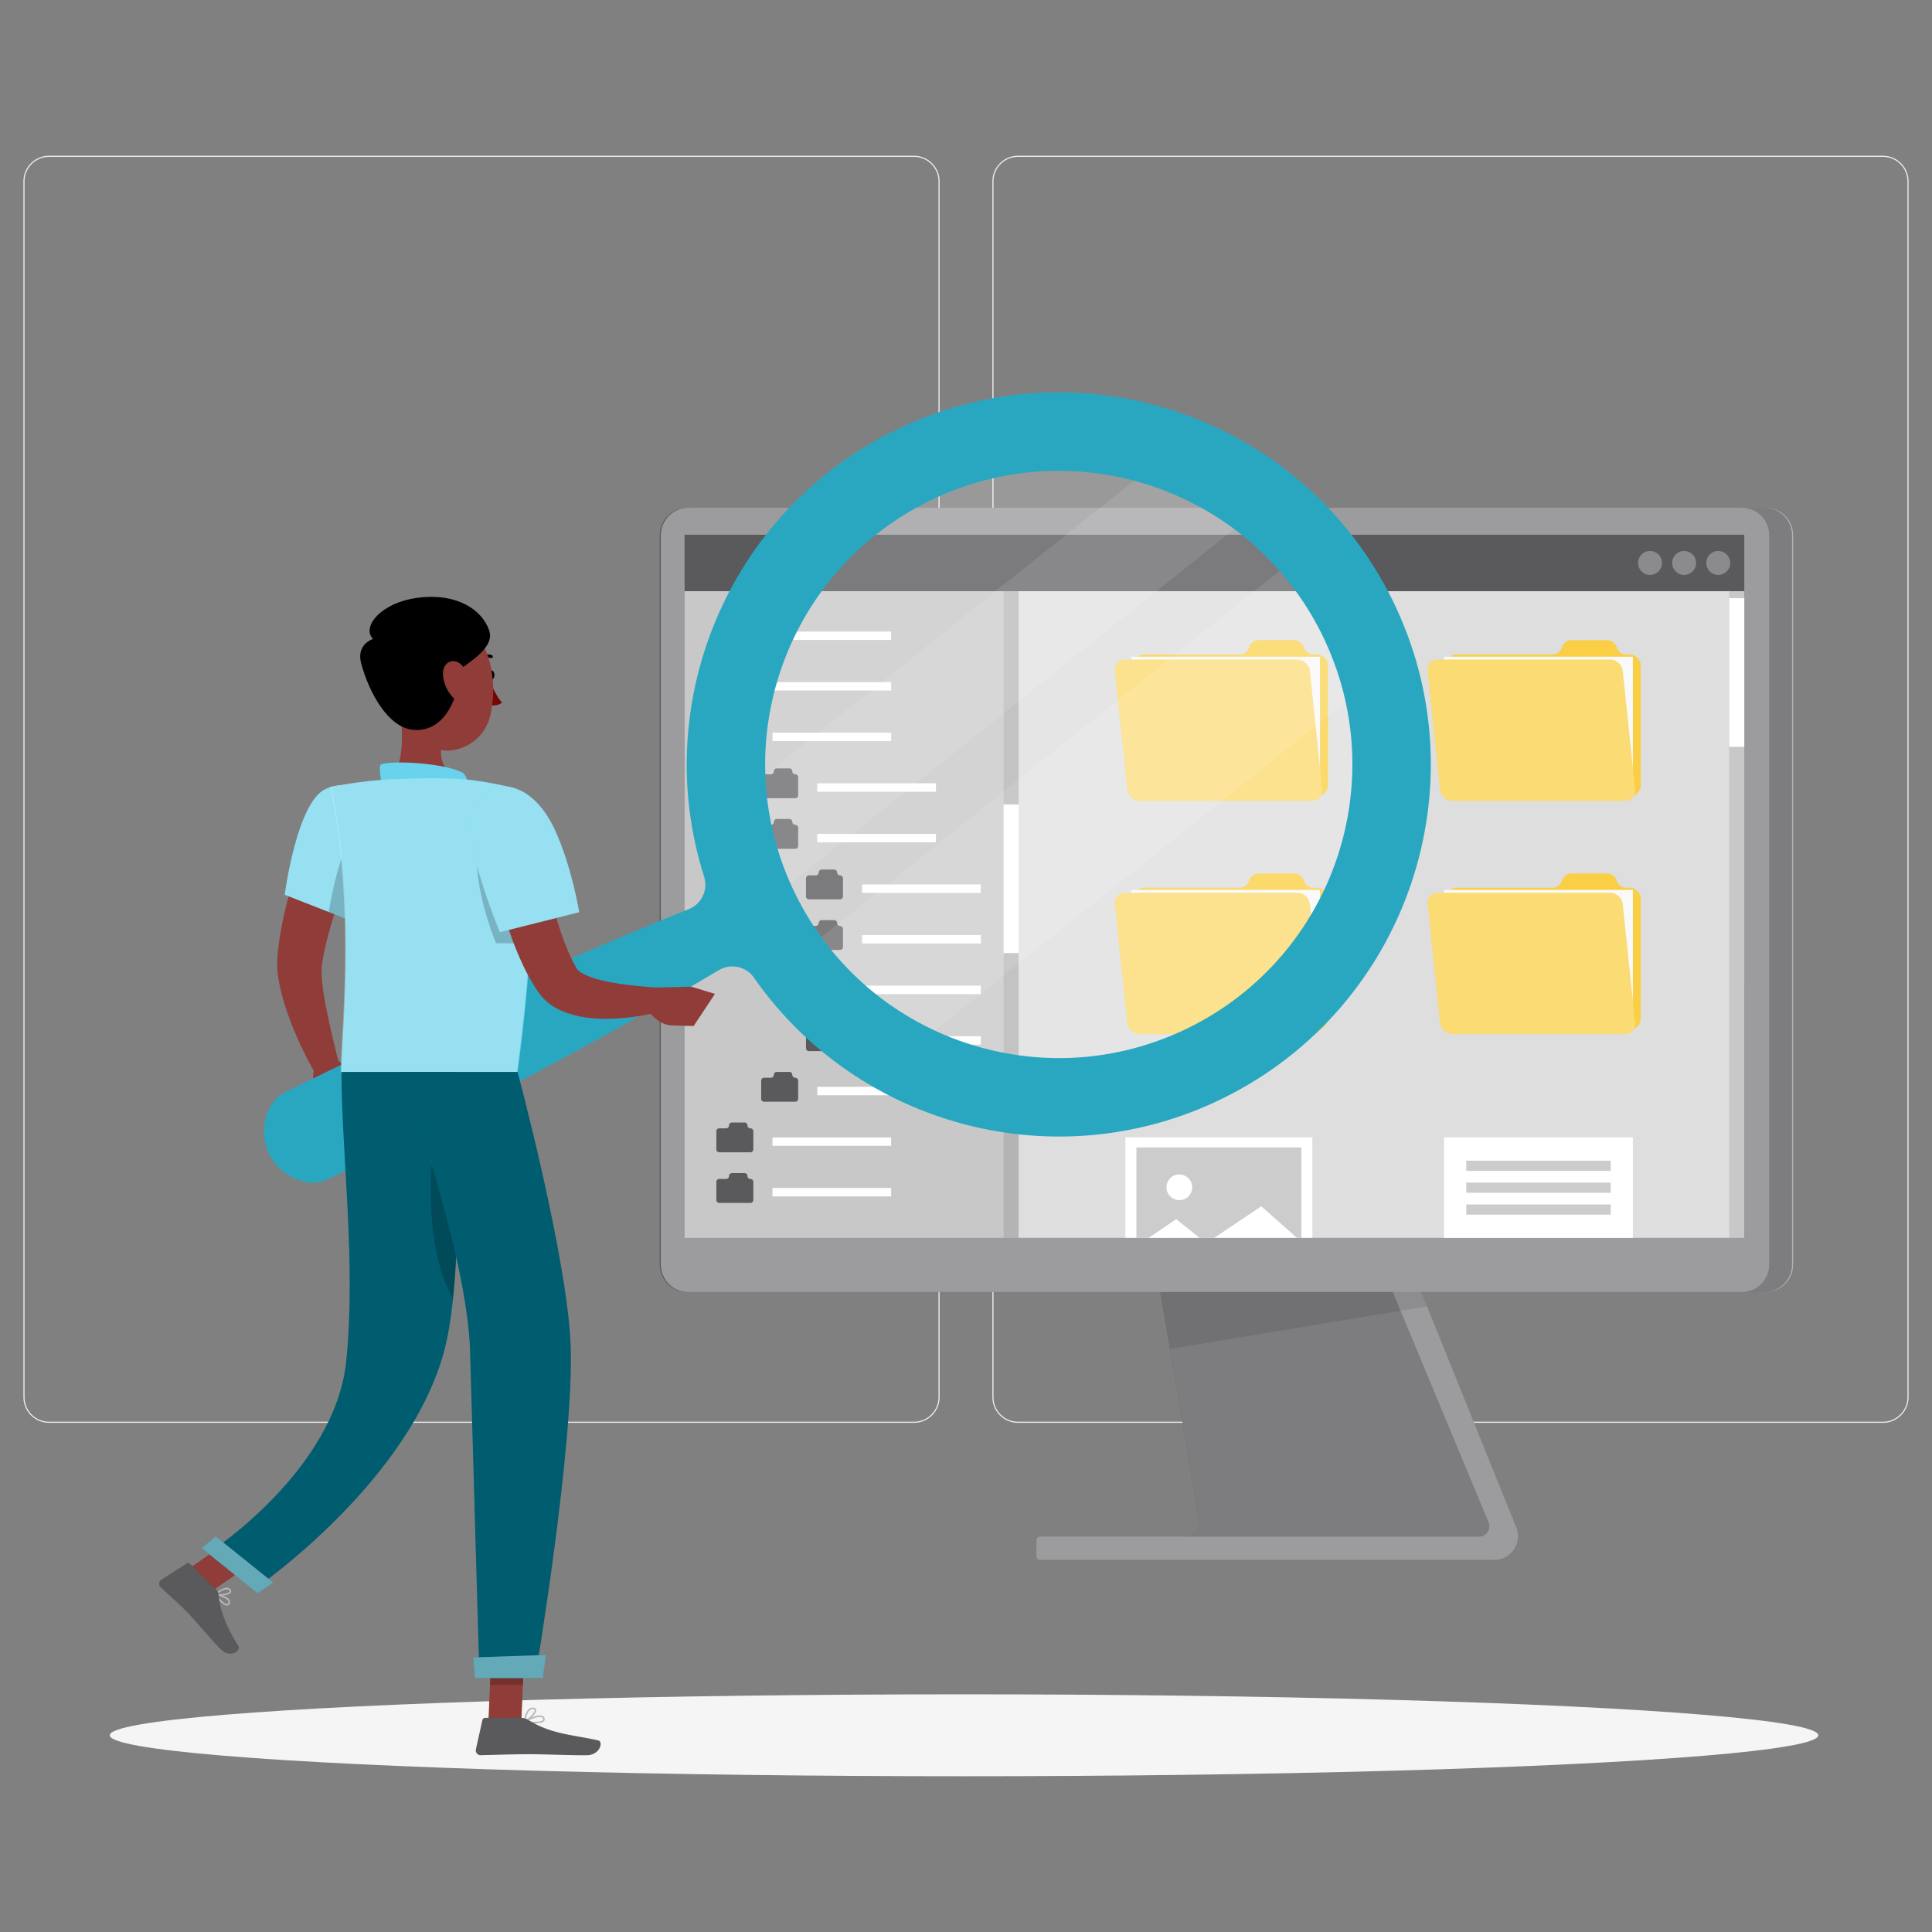 <svg version="1.1" id="Layer_1" xmlns="http://www.w3.org/2000/svg" x="0" y="0" viewBox="0 0 500 500" xml:space="preserve"><rect x="0" y="0" width="500" height="500" fill="#808080" stroke="none"/><style>.st0{fill:#ececec}.st2{fill:#5a595c}.st3{opacity:.4;fill:#fff}.st4{opacity:.2;enable-background:new}.st6{opacity:.1;fill:#fff}.st8{fill:#f9c316}.st9{opacity:.2;fill:#fff}.st10{fill:#ebeaeb}.st11,.st12{opacity:.7;fill:#fff}.st12{opacity:.3}.st13{opacity:.1}.st14{fill:#fff}.st15{opacity:.2}.st16{fill:#903c38}.st19{fill:#69d3ed}.st20{fill:#b9b8b9}.st21{fill:#00738b}.st22{opacity:.4;fill:#fafafa}</style><path class="st0" d="M236.55 368.23H12.68c-3.65 0-6.62-2.97-6.62-6.62V46.93c0-3.65 2.97-6.62 6.62-6.62h223.87c3.65 0 6.62 2.97 6.62 6.62v314.68c0 3.65-2.97 6.62-6.62 6.62zM12.68 40.6c-3.49 0-6.33 2.84-6.33 6.33v314.68c0 3.49 2.84 6.33 6.33 6.33h223.87c3.49 0 6.33-2.84 6.33-6.33V46.93c0-3.49-2.84-6.33-6.33-6.33H12.68zM487.32 368.23H263.45c-3.65 0-6.62-2.97-6.62-6.62V46.93c0-3.65 2.97-6.62 6.62-6.62h223.87c3.65 0 6.62 2.97 6.62 6.62v314.68c-.01 3.65-2.97 6.62-6.62 6.62zM263.45 40.6c-3.49 0-6.33 2.84-6.33 6.33v314.68c0 3.49 2.84 6.33 6.33 6.33h223.87c3.49 0 6.33-2.84 6.33-6.33V46.93c0-3.49-2.84-6.33-6.33-6.33H263.45z"/><ellipse id="_x3C_Path_x3E__359_" cx="249.49" cy="449.09" rx="221.08" ry="10.6" fill="#f5f5f5"/><path class="st2" d="M268.22 398.62v4.16c0 .52.42.93.94.93h117.58c4.35 0 7.31-4.39 5.69-8.41l-37.26-92.28-60.21.41 2.06 11.97 13.28 77.5c.43 2.5-1.49 4.79-4.03 4.79h-37.1c-.53 0-.95.41-.95.93z"/><path class="st3" d="M268.22 398.62v4.16c0 .52.42.93.94.93h117.58c4.35 0 7.31-4.39 5.69-8.41l-23.1-57.21-14.16-35.08-60.21.41 2.06 11.97 5.78 33.7 7.51 43.79c.43 2.5-1.49 4.79-4.03 4.79h-37.1c-.54.02-.96.43-.96.95z"/><path class="st4" d="M306.26 397.69h76.5c1.91 0 3.21-1.95 2.48-3.71l-32.67-78.57h-55.56l13.28 77.5c.44 2.49-1.49 4.78-4.03 4.78z"/><path opacity=".1" d="M294.96 303.43l2.05 11.97 5.78 33.71 66.54-11.01-14.16-35.08z"/><g><path class="st2" d="M177.87 131.4H456.64c3.94 0 7.13 3.19 7.13 7.13v188.72c0 3.94-3.19 7.13-7.13 7.13H177.87c-3.94 0-7.13-3.19-7.13-7.13V138.54c-.01-3.94 3.19-7.14 7.13-7.14z"/><path class="st3" d="M178.16 131.4H456.93c3.94 0 7.13 3.19 7.13 7.13v188.72c0 3.94-3.19 7.13-7.13 7.13H178.15c-3.94 0-7.13-3.19-7.13-7.13V138.54c0-3.94 3.2-7.14 7.14-7.14z"/><path class="st4" d="M450.73 334.39h5.91c3.94 0 7.13-3.19 7.13-7.13V138.54a7.13 7.13 0 00-7.13-7.14h-5.91a7.13 7.13 0 017.13 7.14v188.72c0 3.93-3.19 7.13-7.13 7.13z"/></g><g><path class="st6" d="M205.75 138.39c37.92 37.99 135.32 122.54 245.68 116.29V138.39H205.75zM177.16 208.21v112.16h165.12c-6.33-22.65-18.99-53.67-43.55-75.84-44.17-39.89-95.43-39.77-121.57-36.32z"/></g><g><path class="st2" d="M177.16 138.39h274.26v181.98H177.16z"/><path opacity=".8" fill="#fff" d="M177.16 138.39h274.26v181.98H177.16z"/><path class="st8" d="M421.72 169.39h-.81a2.64 2.64 0 01-2.52-1.85 2.65 2.65 0 00-2.52-1.85h-9.11c-1.15 0-2.18.75-2.52 1.85a2.65 2.65 0 01-2.52 1.85h-24.64c-1.6 0-2.9 1.3-2.9 2.9v30.88c0 1.6 1.3 2.9 2.9 2.9h44.64c1.6 0 2.9-1.3 2.9-2.9V172.3c0-1.61-1.3-2.91-2.9-2.91z"/><path class="st9" d="M421.72 169.39h-.81a2.64 2.64 0 01-2.52-1.85 2.65 2.65 0 00-2.52-1.85h-9.11c-1.15 0-2.18.75-2.52 1.85a2.65 2.65 0 01-2.52 1.85h-24.64c-1.6 0-2.9 1.3-2.9 2.9v30.88c0 1.6 1.3 2.9 2.9 2.9h44.64c1.6 0 2.9-1.3 2.9-2.9V172.3c0-1.61-1.3-2.91-2.9-2.91z"/><path class="st10" d="M373.73 169.97h48.85v34.23h-48.85z"/><path class="st11" d="M373.73 169.97h48.85v34.23h-48.85z"/><path class="st8" d="M420.56 207.25h-44.64c-1.6 0-3.04-1.29-3.21-2.89l-3.22-30.75c-.17-1.6 1-2.89 2.6-2.89h44.64c1.6 0 3.04 1.3 3.21 2.89l3.22 30.75c.17 1.59-1 2.89-2.6 2.89z"/><path class="st3" d="M420.56 207.25h-44.64c-1.6 0-3.04-1.29-3.21-2.89l-3.22-30.75c-.17-1.6 1-2.89 2.6-2.89h44.64c1.6 0 3.04 1.3 3.21 2.89l3.22 30.75c.17 1.59-1 2.89-2.6 2.89z"/><path class="st8" d="M421.72 229.76h-.81a2.64 2.64 0 01-2.52-1.85 2.65 2.65 0 00-2.52-1.85h-9.11c-1.15 0-2.18.75-2.52 1.85a2.65 2.65 0 01-2.52 1.85h-24.64c-1.6 0-2.9 1.3-2.9 2.9v30.88c0 1.6 1.3 2.9 2.9 2.9h44.64c1.6 0 2.9-1.3 2.9-2.9v-30.88c0-1.6-1.3-2.9-2.9-2.9z"/><path class="st9" d="M421.72 229.76h-.81a2.64 2.64 0 01-2.52-1.85 2.65 2.65 0 00-2.52-1.85h-9.11c-1.15 0-2.18.75-2.52 1.85a2.65 2.65 0 01-2.52 1.85h-24.64c-1.6 0-2.9 1.3-2.9 2.9v30.88c0 1.6 1.3 2.9 2.9 2.9h44.64c1.6 0 2.9-1.3 2.9-2.9v-30.88c0-1.6-1.3-2.9-2.9-2.9z"/><path class="st10" d="M373.73 230.33h48.85v34.23h-48.85z"/><path class="st11" d="M373.73 230.33h48.85v34.23h-48.85z"/><path class="st8" d="M420.56 267.61h-44.64c-1.6 0-3.04-1.29-3.21-2.89l-3.22-30.75c-.17-1.6 1-2.89 2.6-2.89h44.64c1.6 0 3.04 1.3 3.21 2.89l3.22 30.75c.17 1.59-1 2.89-2.6 2.89z"/><path class="st3" d="M420.56 267.61h-44.64c-1.6 0-3.04-1.29-3.21-2.89l-3.22-30.75c-.17-1.6 1-2.89 2.6-2.89h44.64c1.6 0 3.04 1.3 3.21 2.89l3.22 30.75c.17 1.59-1 2.89-2.6 2.89z"/><path class="st8" d="M340.76 169.39h-.81a2.64 2.64 0 01-2.52-1.85 2.65 2.65 0 00-2.52-1.85h-9.11c-1.15 0-2.18.75-2.52 1.85a2.65 2.65 0 01-2.52 1.85h-24.64c-1.6 0-2.9 1.3-2.9 2.9v30.88c0 1.6 1.3 2.9 2.9 2.9h44.64c1.6 0 2.9-1.3 2.9-2.9V172.3c0-1.61-1.3-2.91-2.9-2.91z"/><path class="st9" d="M340.76 169.39h-.81a2.64 2.64 0 01-2.52-1.85 2.65 2.65 0 00-2.52-1.85h-9.11c-1.15 0-2.18.75-2.52 1.85a2.65 2.65 0 01-2.52 1.85h-24.64c-1.6 0-2.9 1.3-2.9 2.9v30.88c0 1.6 1.3 2.9 2.9 2.9h44.64c1.6 0 2.9-1.3 2.9-2.9V172.3c0-1.61-1.3-2.91-2.9-2.91z"/><path class="st10" d="M292.77 169.97h48.85v34.23h-48.85z"/><path class="st11" d="M292.77 169.97h48.85v34.23h-48.85z"/><path class="st8" d="M339.6 207.25h-44.64c-1.6 0-3.04-1.29-3.21-2.89l-3.22-30.75c-.17-1.6 1-2.89 2.6-2.89h44.64c1.6 0 3.04 1.3 3.21 2.89l3.22 30.75c.17 1.59-1 2.89-2.6 2.89z"/><path class="st3" d="M339.6 207.25h-44.64c-1.6 0-3.04-1.29-3.21-2.89l-3.22-30.75c-.17-1.6 1-2.89 2.6-2.89h44.64c1.6 0 3.04 1.3 3.21 2.89l3.22 30.75c.17 1.59-1 2.89-2.6 2.89z"/><g><path class="st8" d="M340.76 229.76h-.81a2.64 2.64 0 01-2.52-1.85 2.65 2.65 0 00-2.52-1.85h-9.11c-1.15 0-2.18.75-2.52 1.85a2.65 2.65 0 01-2.52 1.85h-24.64c-1.6 0-2.9 1.3-2.9 2.9v30.88c0 1.6 1.3 2.9 2.9 2.9h44.64c1.6 0 2.9-1.3 2.9-2.9v-30.88c0-1.6-1.3-2.9-2.9-2.9z"/><path class="st9" d="M340.76 229.76h-.81a2.64 2.64 0 01-2.52-1.85 2.65 2.65 0 00-2.52-1.85h-9.11c-1.15 0-2.18.75-2.52 1.85a2.65 2.65 0 01-2.52 1.85h-24.64c-1.6 0-2.9 1.3-2.9 2.9v30.88c0 1.6 1.3 2.9 2.9 2.9h44.64c1.6 0 2.9-1.3 2.9-2.9v-30.88c0-1.6-1.3-2.9-2.9-2.9z"/><path class="st10" d="M292.77 230.33h48.85v34.23h-48.85z"/><path class="st11" d="M292.77 230.33h48.85v34.23h-48.85z"/><path class="st8" d="M339.6 267.61h-44.64c-1.6 0-3.04-1.29-3.21-2.89l-3.22-30.75c-.17-1.6 1-2.89 2.6-2.89h44.64c1.6 0 3.04 1.3 3.21 2.89l3.22 30.75c.17 1.59-1 2.89-2.6 2.89z"/><path class="st3" d="M339.6 267.61h-44.64c-1.6 0-3.04-1.29-3.21-2.89l-3.22-30.75c-.17-1.6 1-2.89 2.6-2.89h44.64c1.6 0 3.04 1.3 3.21 2.89l3.22 30.75c.17 1.59-1 2.89-2.6 2.89z"/></g><path class="st2" d="M177.16 138.39h274.27V153H177.16z"/><path class="st12" d="M447.78 145.69c0 1.71-1.39 3.1-3.1 3.1-1.71 0-3.1-1.39-3.1-3.1 0-1.71 1.39-3.1 3.1-3.1 1.71 0 3.1 1.39 3.1 3.1zM438.95 145.69c0 1.71-1.39 3.1-3.1 3.1-1.71 0-3.1-1.39-3.1-3.1 0-1.71 1.39-3.1 3.1-3.1 1.72 0 3.1 1.39 3.1 3.1zM430.13 145.69c0 1.71-1.39 3.1-3.1 3.1-1.71 0-3.1-1.39-3.1-3.1 0-1.71 1.39-3.1 3.1-3.1 1.71 0 3.1 1.39 3.1 3.1z"/><path class="st13" d="M177.16 153h86.45v167.34h-86.45z"/><path class="st13" d="M259.72 153h3.89v167.34h-3.89z"/><path class="st14" d="M259.72 208.18h3.89v38.47h-3.89z"/><path class="st13" d="M447.53 153h3.89v167.34h-3.89z"/><path class="st14" d="M447.53 154.81h3.89v38.47h-3.89z"/><g><path class="st2" d="M194.2 161.09c-.42 0-.75-.34-.75-.75v-.01c0-.42-.34-.75-.75-.75h-3.28c-.42 0-.75.34-.75.75v.01c0 .42-.34.75-.75.75h-1.78c-.42 0-.75.34-.75.75v4.7c0 .42.34.75.75.75h8.07c.42 0 .75-.34.75-.75v-4.7a.764.764 0 00-.76-.75z"/><path class="st14" d="M199.92 163.44h30.7v2.18h-30.7z"/><path class="st2" d="M194.2 174.18c-.42 0-.75-.34-.75-.75v-.01c0-.42-.34-.75-.75-.75h-3.28c-.42 0-.75.34-.75.75v.01c0 .42-.34.75-.75.75h-1.78c-.42 0-.75.34-.75.75v4.7c0 .42.34.75.75.75h8.07c.42 0 .75-.34.75-.75v-4.7a.764.764 0 00-.76-.75z"/><path class="st14" d="M199.92 176.53h30.7v2.18h-30.7z"/><path class="st2" d="M194.2 187.28c-.42 0-.75-.34-.75-.75v-.01c0-.42-.34-.75-.75-.75h-3.28c-.42 0-.75.34-.75.75v.01c0 .42-.34.75-.75.75h-1.78c-.42 0-.75.34-.75.75v4.7c0 .42.34.75.75.75h8.07c.42 0 .75-.34.75-.75v-4.7a.758.758 0 00-.76-.75z"/><path class="st14" d="M199.92 189.62h30.7v2.18h-30.7z"/><path class="st2" d="M205.8 200.37c-.42 0-.75-.34-.75-.75v-.01c0-.42-.34-.75-.75-.75h-3.28c-.42 0-.75.34-.75.75v.01c0 .42-.34.75-.75.75h-1.78c-.42 0-.75.34-.75.75v4.7c0 .42.34.75.75.75h8.07c.42 0 .75-.34.75-.75v-4.7a.758.758 0 00-.76-.75z"/><path class="st14" d="M211.52 202.72h30.7v2.18h-30.7z"/><path class="st2" d="M205.8 213.46c-.42 0-.75-.34-.75-.75v-.01c0-.42-.34-.75-.75-.75h-3.28c-.42 0-.75.34-.75.75v.01c0 .42-.34.75-.75.75h-1.78c-.42 0-.75.34-.75.75v4.7c0 .42.34.75.75.75h8.07c.42 0 .75-.34.75-.75v-4.7a.764.764 0 00-.76-.75z"/><path class="st14" d="M211.52 215.81h30.7v2.18h-30.7z"/><path class="st2" d="M217.4 226.55c-.42 0-.75-.34-.75-.75v-.01c0-.42-.34-.75-.75-.75h-3.28c-.42 0-.75.34-.75.75v.01c0 .42-.34.75-.75.75h-1.78c-.42 0-.75.34-.75.75v4.7c0 .42.34.75.75.75h8.07c.42 0 .75-.34.75-.75v-4.7c0-.41-.34-.75-.76-.75z"/><path class="st14" d="M223.12 228.9h30.7v2.18h-30.7z"/><g><path class="st2" d="M217.4 239.64c-.42 0-.75-.34-.75-.75v-.01c0-.42-.34-.75-.75-.75h-3.28c-.42 0-.75.34-.75.75v.01c0 .42-.34.75-.75.75h-1.78c-.42 0-.75.34-.75.75v4.7c0 .42.34.75.75.75h8.07c.42 0 .75-.34.75-.75v-4.7c0-.41-.34-.75-.76-.75z"/><path class="st14" d="M223.12 241.99h30.7v2.18h-30.7z"/></g><g><path class="st2" d="M217.4 252.74c-.42 0-.75-.34-.75-.75v-.01c0-.42-.34-.75-.75-.75h-3.28c-.42 0-.75.34-.75.75v.01c0 .42-.34.75-.75.75h-1.78c-.42 0-.75.34-.75.75v4.7c0 .42.34.75.75.75h8.07c.42 0 .75-.34.75-.75v-4.7c0-.42-.34-.75-.76-.75z"/><path class="st14" d="M223.12 255.09h30.7v2.18h-30.7z"/></g><g><path class="st2" d="M217.4 265.83c-.42 0-.75-.34-.75-.75v-.01c0-.42-.34-.75-.75-.75h-3.28c-.42 0-.75.34-.75.75v.01c0 .42-.34.75-.75.75h-1.78c-.42 0-.75.34-.75.75v4.7c0 .42.34.75.75.75h8.07c.42 0 .75-.34.75-.75v-4.7c0-.41-.34-.75-.76-.75z"/><path class="st14" d="M223.12 268.18h30.7v2.18h-30.7z"/></g><g><path class="st2" d="M205.8 278.92c-.42 0-.75-.34-.75-.75v-.01c0-.42-.34-.75-.75-.75h-3.28c-.42 0-.75.34-.75.75v.01c0 .42-.34.75-.75.75h-1.78c-.42 0-.75.34-.75.75v4.7c0 .42.34.75.75.75h8.07c.42 0 .75-.34.75-.75v-4.7a.764.764 0 00-.76-.75z"/><path class="st14" d="M211.52 281.27h30.7v2.18h-30.7z"/></g><g><path class="st2" d="M194.2 292.01c-.42 0-.75-.34-.75-.75v-.01c0-.42-.34-.75-.75-.75h-3.28c-.42 0-.75.34-.75.75v.01c0 .42-.34.75-.75.75h-1.78c-.42 0-.75.34-.75.75v4.7c0 .42.34.75.75.75h8.07c.42 0 .75-.34.75-.75v-4.7a.764.764 0 00-.76-.75z"/><path class="st14" d="M199.92 294.36h30.7v2.18h-30.7z"/></g><g><path class="st2" d="M194.2 305.11c-.42 0-.75-.34-.75-.75v-.01c0-.42-.34-.75-.75-.75h-3.28c-.42 0-.75.34-.75.75v.01c0 .42-.34.75-.75.75h-1.78c-.42 0-.75.34-.75.75v4.7c0 .42.34.75.75.75h8.07c.42 0 .75-.34.75-.75v-4.7a.758.758 0 00-.76-.75z"/><path class="st14" d="M199.92 307.45h30.7v2.18h-30.7z"/></g></g><g><path class="st14" d="M373.73 294.36h48.85v26.01h-48.85z"/><path class="st15" d="M379.47 300.38h37.38v2.64h-37.38zM379.47 306.05h37.38v2.64h-37.38zM379.47 311.71h37.38v2.64h-37.38z"/></g><g><path class="st14" d="M291.24 294.36h48.4v25.97h-48.4z"/><path class="st15" d="M294.1 296.95h42.69v23.38H294.1z"/><path class="st14" d="M297.29 320.37l7.11-4.85 6.02 4.81zM314.28 320.33l12.14-8.14 9.21 8.14zM308.54 307.27c0 1.84-1.49 3.33-3.33 3.33s-3.33-1.49-3.33-3.33 1.49-3.33 3.33-3.33c1.84.01 3.33 1.5 3.33 3.33z"/></g></g><g><path class="st16" d="M82.6 210.55c-1.33 2.75-2.37 5.35-3.45 8.06-1.08 2.68-2.01 5.42-2.91 8.18-1.76 5.54-3.22 11.23-4.05 17.23-.12.74-.17 1.52-.26 2.28l-.11 1.15c-.02.2-.04.35-.05.6l-.03.75c-.05 1.98.16 3.65.45 5.24.58 3.17 1.46 6.03 2.45 8.81 2.01 5.55 4.45 10.68 7.38 15.71l5.89-2.49c-1.31-5.29-2.63-10.68-3.63-15.88-.48-2.6-.89-5.19-1.03-7.55-.06-1.17-.05-2.29.07-3.1l.12-.73.17-.93c.12-.62.2-1.23.36-1.86 1.08-5 2.65-10.08 4.47-15.11.88-2.52 1.86-5.03 2.83-7.54.97-2.48 2.06-5.04 3.04-7.37l-11.71-5.45z"/><path class="st16" d="M87.71 274.57l4.52 4.41-9.86 4.59s-2.39-4.18-.74-7.96l6.08-1.04zM95.87 285.56l-8.33 3.41-5.17-5.39 9.86-4.59z"/><path class="st9" d="M264.73 280.81c-45.82-5.12-78.82-46.41-73.7-92.24 5.12-45.83 46.42-78.82 92.24-73.7 45.83 5.12 78.83 46.41 73.71 92.24-5.12 45.83-46.42 78.82-92.25 73.7z"/><path class="st6" d="M325.47 132.09L198.52 233.53a89.91 89.91 0 01-1.55-3.48 82.305 82.305 0 01-6.03-23.74v-.01l109.65-87.61a82.791 82.791 0 0124.88 13.4zM354.76 176.53L235.4 271.89a83.422 83.422 0 01-28.72-24.68l130.33-104.14a83.56 83.56 0 0117.75 33.46z"/><path d="M74.53 304.05c2.35 1.45 4.21 1.88 5.91 2.01 1.69.11 3.16-.23 4.48-.88l7.9-3.92c5.27-2.6 10.51-5.26 15.76-7.92 5.25-2.64 10.45-5.38 15.68-8.07 5.2-2.75 10.42-5.45 15.59-8.25 10.37-5.54 20.68-11.22 30.91-17.05 5.11-2.92 10.21-5.87 15.28-8.89 3.06-1.84 7.03-1 9.07 1.93 26.77 38.39 78.27 52.51 121.51 31.17 47.68-23.54 67.25-81.27 43.71-128.96-23.54-47.68-81.27-67.25-128.95-43.72-43.24 21.35-63.34 70.82-49.15 115.41 1.08 3.4-.66 7.07-3.98 8.38-5.48 2.18-10.92 4.44-16.35 6.72-10.85 4.58-21.63 9.31-32.34 14.17-5.37 2.4-10.69 4.91-16.03 7.36-5.31 2.52-10.65 4.98-15.94 7.54-5.3 2.55-10.6 5.08-15.87 7.69l-7.91 3.89c-1.32.65-2.48 1.61-3.42 3.02-.94 1.42-1.72 3.16-2 5.91-.54 5.15 2.02 9.91 6.14 12.46zm131.35-72.59c-18.57-37.62-3.13-83.18 34.5-101.75 37.63-18.57 83.18-3.12 101.75 34.5 18.57 37.63 3.14 83.19-34.49 101.76-37.63 18.57-83.19 3.12-101.76-34.51z" fill="#2aa7c0"/><path d="M126.32 174.71c0 .69.36 1.24.81 1.24.45 0 .81-.56.81-1.24 0-.69-.36-1.24-.81-1.24-.44-.01-.81.55-.81 1.24z"/><path d="M126.62 175.95s1.56 3.96 3.28 5.88c-1.22 1.13-3.28.61-3.28.61v-6.49z" fill="#740606"/><path d="M123.89 170.9c-.13 0-.25-.06-.33-.17a.4.4 0 01.09-.56c1.81-1.3 3.56-.65 3.63-.62a.402.402 0 01-.29.75c-.06-.02-1.42-.52-2.87.52-.06.05-.14.08-.23.08z"/><path class="st16" d="M102.88 179.89c1.22 6.23 2.44 17.65-1.92 21.8 0 0 1.7 6.32 13.28 6.32 12.73 0 6.08-6.32 6.08-6.32-6.95-1.66-6.77-6.81-5.56-11.66l-11.88-10.14z"/><path class="st19" d="M98.67 197.78c-.96.31.3 6.04.3 6.04s1.59 4 21.32 2.6c1.52-.11.94-5.61-.51-6.4-4.63-2.55-17.95-3.26-21.11-2.24z"/><path class="st20" d="M58.84 415.5c.22-.03.52-.18.67-.68.08-.27.04-.53-.12-.78-.68-1.08-3.48-1.59-3.6-1.62a.181.181 0 00-.2.09c-.04.07-.05.15 0 .22.44.72 1.99 2.68 3.06 2.78.06 0 .13 0 .19-.01zm.21-1.25c.09.15.12.3.07.46-.1.36-.28.39-.34.4-.6.08-1.84-1.14-2.59-2.18.94.21 2.46.68 2.86 1.32z"/><path class="st20" d="M59.73 412.17c.1-.15.22-.45-.08-.83-.19-.25-.46-.39-.79-.42-1.27-.12-3.14 1.48-3.22 1.55-.06.05-.08.12-.07.2.02.07.07.13.14.15.17.05.38.08.62.11 1.14.1 2.95-.1 3.4-.76zm-.92-.85c.22.02.39.11.52.27.16.21.1.31.07.35-.32.47-2.07.71-3.17.57.56-.44 1.76-1.27 2.58-1.19zM140.85 445.36c.12-.17.22-.46-.02-.88-.13-.23-.35-.39-.64-.47-1.42-.39-4.39 1.31-4.52 1.38a.21.21 0 00-.1.21c.01.08.08.15.16.17.54.11 1.59.24 2.61.24 1.1-.01 2.15-.16 2.51-.65zm-.77-.97c.19.05.32.14.4.28.14.25.09.37.04.45-.4.55-2.55.56-4.14.34 1.04-.53 2.83-1.3 3.7-1.07z"/><path class="st20" d="M135.85 445.75c1.03-.46 3.06-2.3 2.91-3.27-.04-.23-.2-.51-.75-.56-.41-.04-.79.07-1.12.35-1.08.89-1.31 3.18-1.32 3.28-.01.07.02.14.08.18.04.02.08.04.12.04.03-.01.06-.01.08-.02zm2.12-3.43c.36.04.39.18.39.23.09.58-1.29 2.03-2.34 2.66.11-.67.41-2.04 1.12-2.63.21-.18.44-.26.7-.26.05-.01.09-.01.13 0z"/><path class="st16" d="M126.4 445.56h8.52l.85-19.72h-8.52zM48.13 406.49l6.66 5.32 16.9-11.74-6.65-5.32z"/><path class="st2" d="M56 411.47l-6.8-6.74a.729.729 0 00-.92-.1l-6.52 4.19c-.68.43-.76 1.4-.18 1.95 2.41 2.31 3.7 3.31 6.69 6.28 1.84 1.82 6.32 7.27 8.86 9.79 2.48 2.46 5.36.33 4.54-.92-3.65-5.64-4.9-10.29-5.06-13.11-.03-.5-.25-.98-.61-1.34zM134.87 444.58h-9.3c-.35 0-.65.24-.73.58l-1.68 7.57c-.17.78.42 1.53 1.23 1.51 3.36-.06 8.2-.25 12.42-.25 4.93 0 9.19.27 14.97.27 3.5 0 4.47-3.53 3-3.86-6.66-1.46-12.1-1.61-17.86-5.16-.63-.39-1.32-.66-2.05-.66z"/><path class="st19" d="M84.17 204.24c-7.39 3.54-10.48 27.32-10.48 27.32l16.99 6.66s4.06-9.62 6.38-19.89c2.43-10.75-5.34-17.71-12.89-14.09z"/><path class="st12" d="M84.17 204.24c-7.39 3.54-10.48 27.32-10.48 27.32l16.99 6.66s4.06-9.62 6.38-19.89c2.43-10.75-5.34-17.71-12.89-14.09z"/><path class="st15" d="M95.18 211.23c.6-.29 1.21-.51 1.81-.66.64 2.23.73 4.86.07 7.77-2.32 10.26-6.38 19.88-6.38 19.88l-5.6-2.19c1.03-6.23 4.2-21.97 10.1-24.8z"/><path class="st19" d="M133.42 204.06s9.07 10.24.5 73.62H88.37c-.31-6.99 4.08-41.11-2.66-74.05 0 0 7.81-1.57 15.25-1.93 5.82-.28 14.25-.47 19.36 0 6.75.61 13.1 2.36 13.1 2.36z"/><path class="st12" d="M133.23 204.06s9.07 10.24.5 73.62H88.18c-.31-6.99 4.08-41.11-2.66-74.05 0 0 7.81-1.57 15.25-1.93 5.82-.28 14.25-.47 19.36 0 6.74.61 13.1 2.36 13.1 2.36z"/><path class="st15" d="M124.25 217.64c2.06-6.19 7.03-8.17 12.08-4.5 1.02 6.01 1.74 15.69.92 31.04l-8.89-.08s-7.18-17.24-4.11-26.46z"/><path class="st16" d="M125.89 215.1c.37 3.1.89 5.93 1.45 8.86.55 2.91 1.23 5.8 1.98 8.68 1.53 5.77 3.38 11.5 6.05 17.18.66 1.42 1.43 2.83 2.24 4.24.43.7.84 1.4 1.32 2.1.32.51 1.27 1.88 2.17 2.66 1.83 1.75 3.78 2.64 5.57 3.3 1.8.64 3.51 1.01 5.18 1.22 3.32.44 6.44.38 9.5.12 1.53-.13 3.03-.33 4.52-.6 1.51-.26 2.93-.54 4.49-.96l-.76-6.35c-5.37-.36-11.06-.95-15.67-2.33-1.13-.36-2.19-.77-3.03-1.22-.84-.44-1.44-.98-1.62-1.28.09.08-.76-1.32-1.25-2.36a52.57 52.57 0 01-1.53-3.47c-.98-2.38-1.81-4.92-2.57-7.5-.78-2.57-1.45-5.22-2.07-7.88-.64-2.66-1.19-5.36-1.73-8.06-.53-2.68-1-5.49-1.42-8.05l-12.82 1.7z"/><path class="st19" d="M122.04 210.27c-2.4 7.78 7.33 30.97 7.33 30.97l20.52-5.16s-1.88-11.76-6.3-21.33c-6.66-14.42-18.67-13.82-21.55-4.48z"/><path class="st12" d="M122.04 210.27c-2.4 7.78 7.33 30.97 7.33 30.97l20.52-5.16s-1.88-11.76-6.3-21.33c-6.66-14.42-18.67-13.82-21.55-4.48z"/><path class="st16" d="M169.3 255.59l9.64-.24-4.64 10.03s-3.92.52-7.15-4.78l-3.4-4.05 3.91-.78c.55-.1 1.09-.16 1.64-.18zM185.03 257.22l-5.52 8.32-5.2-.15 4.63-10.03z"/><path class="st15" d="M135.77 425.84l-.44 10.17h-8.52l.44-10.17zM65.03 394.75l6.65 5.32-8.71 6.05-6.66-5.32z"/><path class="st16" d="M103.41 173.23c.51 8.44.38 13.4 4.64 17.74 6.4 6.52 16.82 2.66 18.84-5.76 1.82-7.58.68-20.1-7.58-23.47-8.13-3.31-16.41 3.05-15.9 11.49z"/><path d="M96.54 165.36s-4.44 1.33-3.06 6.39c2.1 7.69 7.04 16.55 13.42 17.12 7.93.7 11.52-7.5 12.56-15.97 4.76-3.26 8.28-6.31 7.15-9.7-1.74-5.22-8.05-9.71-18.09-8.55-9.99 1.16-15.03 7.66-11.98 10.71z"/><path class="st16" d="M114.64 174.64c.13 2.21 1.16 4.29 2.39 5.65 1.86 2.05 3.79.77 4.12-1.72.3-2.24-.31-6.01-2.58-7.14-2.24-1.11-4.08.68-3.93 3.21z"/><g><path class="st21" d="M117.77 277.41s2.87 50.47-2.72 71.85c-8.86 33.86-47.86 60.99-47.86 60.99l-12.54-8.82s32.08-20.99 34.96-49.17c2.59-25.32-1.24-54.4-1.24-74.85h29.4z"/><path class="st15" d="M117.77 277.41s2.87 50.47-2.72 71.85c-8.86 33.86-47.86 60.99-47.86 60.99l-12.54-8.82s32.08-20.99 34.96-49.17c2.59-25.32-1.24-54.4-1.24-74.85h29.4z"/><path class="st15" d="M113.5 292.36c1.18-1.97 3.42 3.89 5 11.41.05 10.38-.21 22.18-1.24 32.17-7.89-12.78-6.21-39.5-3.76-43.58z"/></g><g><path class="st21" d="M70.7 409.56c.05.04-4.03 2.79-4.03 2.79l-14.48-11.7 3.63-3.04 14.88 11.95z"/><path class="st22" d="M70.7 409.56c.05.04-4.03 2.79-4.03 2.79l-14.48-11.7 3.63-3.04 14.88 11.95z"/></g><g><path class="st21" d="M133.93 277.41s12.83 47.8 13.73 70.63c1.01 25.61-9.15 86-9.15 86h-14.43s-1.78-60.87-2.42-84.19c-.7-25.43-17.68-72.44-17.68-72.44h29.95z"/><path class="st15" d="M133.96 277.41s12.83 47.8 13.73 70.63c1.01 25.61-9.15 86-9.15 86h-14.43s-1.78-60.87-2.42-84.19c-.7-25.43-17.68-72.44-17.68-72.44h29.95z"/></g><g><path class="st21" d="M141.28 428.3c.07 0-.81 5.99-.81 5.99h-17.55l-.47-5.35 18.83-.64z"/><path class="st22" d="M141.28 428.3c.07 0-.81 5.99-.81 5.99h-17.55l-.47-5.35 18.83-.64z"/></g></g></svg>
